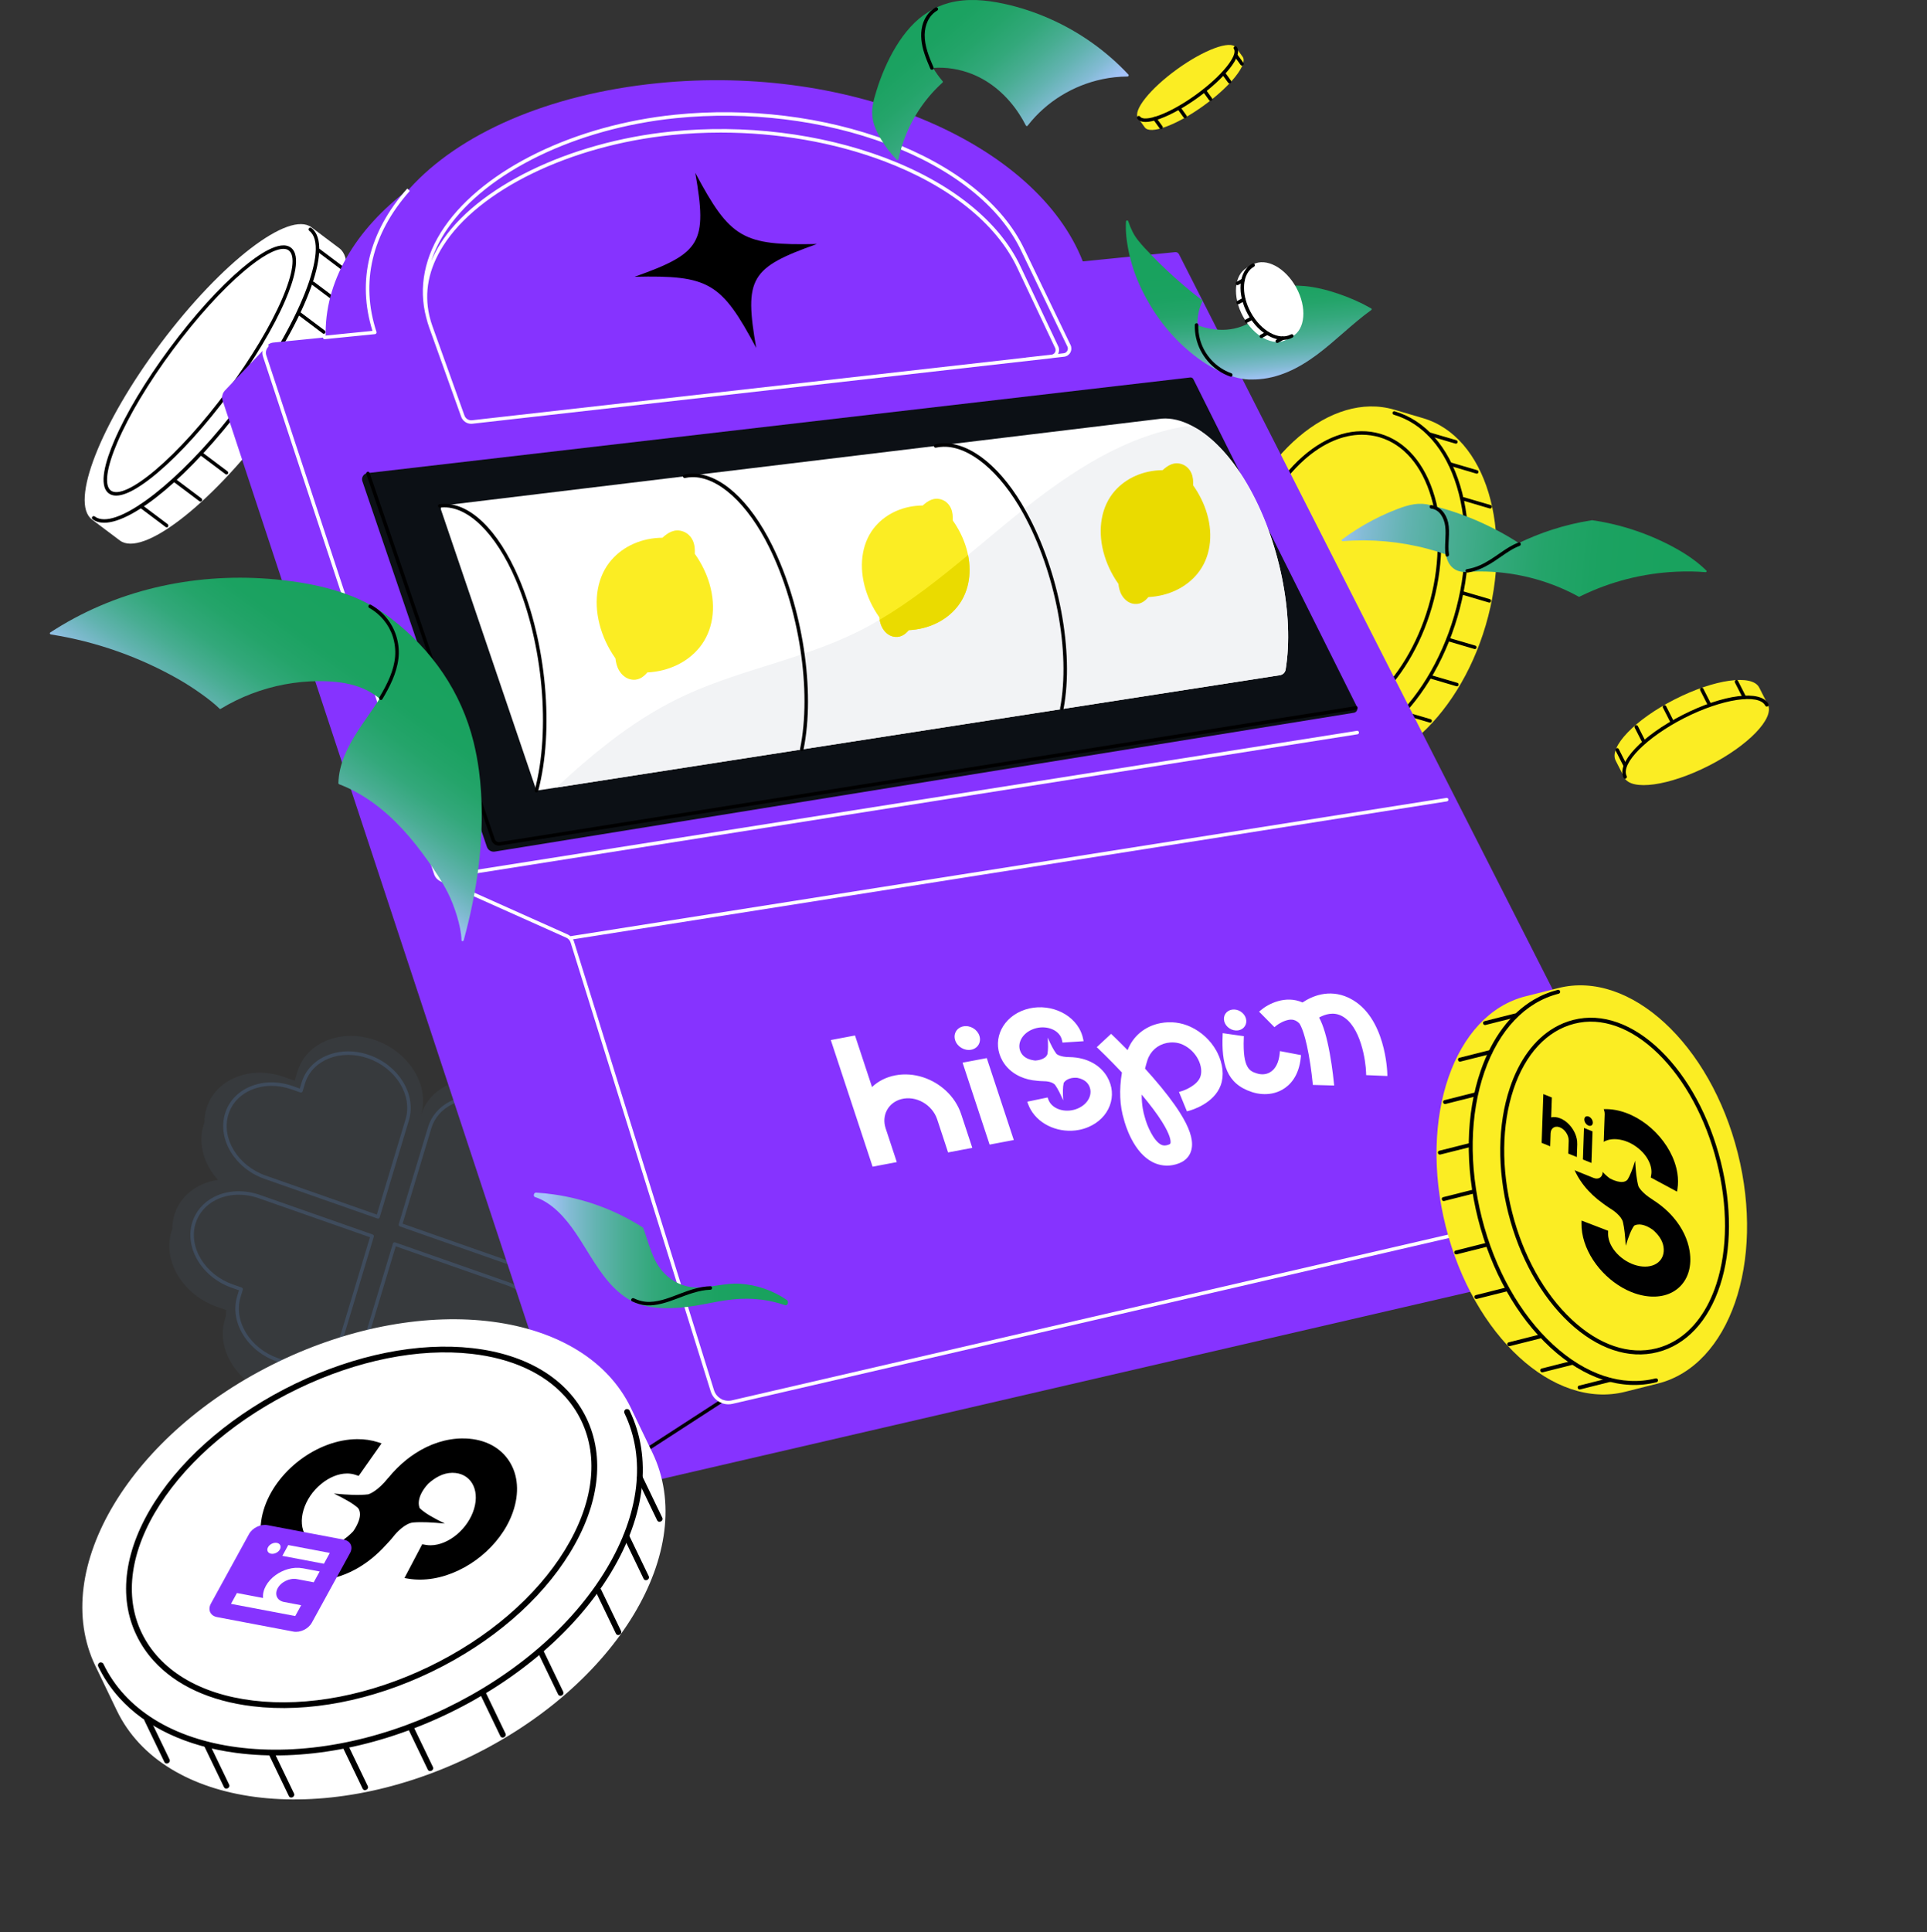<svg width="387" height="388" viewBox="0 0 387 388" fill="none" xmlns="http://www.w3.org/2000/svg">
<rect x="0" y="0" width="387" height="388" fill="#333333" stroke="none"/>
<path d="M32.345 68.846C20.173 85.05 13.963 100.933 18.473 104.32L24.069 108.524C28.578 111.912 42.102 101.522 54.274 85.318C66.446 69.114 72.656 53.232 68.147 49.845L62.55 45.641C58.041 42.252 44.517 52.642 32.345 68.846Z" fill="white"/>
<path d="M23.331 99.516C22.767 99.516 22.264 99.378 21.843 99.066C19.686 97.467 21.254 92.429 22.951 88.483C25.287 83.045 29.241 76.452 34.085 69.915C38.928 63.38 44.086 57.678 48.608 53.859C51.889 51.09 56.255 48.122 58.411 49.72C60.568 51.318 59 56.357 57.305 60.303C54.969 65.74 51.014 72.334 46.171 78.871C41.328 85.406 36.17 91.108 31.648 94.926C29.007 97.157 25.662 99.514 23.334 99.514L23.331 99.516ZM56.914 49.974C55.237 49.974 52.48 51.514 49.063 54.398C44.582 58.181 39.464 63.841 34.651 70.334C29.838 76.828 25.914 83.371 23.599 88.761C21.377 93.933 20.89 97.482 22.264 98.501C23.638 99.52 26.893 98.02 31.193 94.389C35.673 90.606 40.792 84.946 45.604 78.451C50.417 71.958 54.341 65.414 56.657 60.025C58.879 54.852 59.365 51.304 57.992 50.285C57.709 50.075 57.348 49.973 56.914 49.973V49.974Z" fill="black"/>
<path d="M20.921 104.961C20.008 104.961 19.226 104.733 18.599 104.263C18.444 104.147 18.413 103.925 18.53 103.771C18.646 103.616 18.867 103.584 19.022 103.701C19.532 104.084 20.175 104.267 20.934 104.267C26.457 104.267 38.077 94.533 48.344 80.865C60.022 65.319 66.325 49.51 62.108 46.341C61.952 46.225 61.922 46.003 62.038 45.849C62.155 45.695 62.376 45.663 62.531 45.779C67.208 49.293 61.224 64.891 48.907 81.289C38.239 95.49 26.824 104.962 20.919 104.962L20.921 104.961Z" fill="black"/>
<path d="M28.115 101.946C29.845 103.245 31.575 104.545 33.304 105.844C33.667 106.116 34.018 105.505 33.66 105.237C31.93 103.938 30.2 102.638 28.47 101.339C28.107 101.067 27.756 101.678 28.115 101.946Z" fill="black"/>
<path d="M40.265 91.438C41.946 92.701 43.626 93.963 45.307 95.224C45.459 95.339 45.698 95.248 45.789 95.098C45.896 94.918 45.813 94.729 45.662 94.616C43.981 93.353 42.301 92.091 40.621 90.828C40.468 90.713 40.229 90.805 40.139 90.955C40.031 91.134 40.114 91.323 40.265 91.437V91.438Z" fill="black"/>
<path d="M35.041 96.879C36.721 98.141 38.402 99.404 40.082 100.665C40.235 100.78 40.474 100.688 40.564 100.538C40.672 100.359 40.589 100.17 40.437 100.056C38.757 98.794 37.077 97.531 35.396 96.269C35.243 96.154 35.004 96.245 34.914 96.395C34.806 96.574 34.889 96.764 35.041 96.877V96.879Z" fill="black"/>
<path d="M46.488 84.555C48.169 85.817 49.849 87.08 51.529 88.341C51.682 88.456 51.921 88.364 52.011 88.214C52.119 88.035 52.036 87.846 51.885 87.732C50.204 86.47 48.524 85.207 46.843 83.946C46.691 83.831 46.452 83.923 46.361 84.073C46.254 84.252 46.337 84.441 46.488 84.555Z" fill="black"/>
<path d="M56.152 70.478C57.833 71.741 59.513 73.003 61.193 74.266C61.346 74.381 61.585 74.289 61.675 74.139C61.783 73.96 61.7 73.771 61.549 73.657C59.868 72.395 58.188 71.132 56.507 69.871C56.355 69.756 56.116 69.848 56.025 69.998C55.918 70.177 56.001 70.366 56.152 70.48V70.478Z" fill="black"/>
<path d="M62.707 57.205C64.387 58.468 66.068 59.73 67.748 60.993C67.901 61.108 68.14 61.016 68.23 60.866C68.338 60.687 68.255 60.498 68.103 60.384C66.423 59.122 64.743 57.859 63.062 56.597C62.909 56.482 62.67 56.573 62.58 56.723C62.472 56.903 62.555 57.092 62.707 57.205Z" fill="black"/>
<path d="M51.914 76.767C53.594 78.03 55.276 79.292 56.956 80.556C57.109 80.671 57.348 80.58 57.438 80.43C57.546 80.251 57.463 80.061 57.312 79.948C55.631 78.685 53.95 77.423 52.269 76.159C52.116 76.044 51.877 76.135 51.787 76.285C51.679 76.465 51.762 76.654 51.914 76.767Z" fill="black"/>
<path d="M59.849 63.211C61.518 64.465 63.187 65.717 64.854 66.971C65.007 67.086 65.246 66.994 65.336 66.844C65.444 66.665 65.361 66.475 65.21 66.362L60.205 62.602C60.052 62.487 59.813 62.579 59.723 62.729C59.615 62.908 59.698 63.097 59.849 63.211Z" fill="black"/>
<path d="M63.793 50.559C65.482 51.829 67.172 53.097 68.862 54.367C69.015 54.482 69.253 54.391 69.344 54.241C69.451 54.062 69.368 53.872 69.217 53.759C67.528 52.489 65.837 51.221 64.148 49.951C63.995 49.836 63.756 49.927 63.666 50.077C63.558 50.257 63.641 50.446 63.793 50.559Z" fill="black"/>
<path d="M246.886 110.4C241.223 129.655 246.857 148.271 259.473 151.982L265.283 153.692C277.898 157.402 292.716 144.802 298.379 125.547C304.042 106.292 298.408 87.677 285.792 83.965L279.982 82.255C267.367 78.545 252.549 91.145 246.886 110.4Z" fill="#FBED23"/>
<path d="M263.775 146.271C262.514 146.271 261.27 146.097 260.061 145.741C255.016 144.263 251.24 139.764 249.431 133.07C247.658 126.511 247.951 118.568 250.253 110.705C252.545 102.879 256.552 96.143 261.538 91.735C266.591 87.27 272.164 85.629 277.23 87.112C282.31 88.6 286.176 93.065 288.117 99.684C290.042 106.249 289.843 114.161 287.558 121.965C285.273 129.769 281.173 136.538 276.011 141.028C272.046 144.477 267.813 146.27 263.775 146.27V146.271ZM273.509 87.288C269.69 87.288 265.708 88.99 262.003 92.265C257.114 96.586 253.181 103.205 250.927 110.904C248.66 118.645 248.37 126.451 250.11 132.888C251.853 139.336 255.457 143.66 260.26 145.067C265.103 146.485 270.533 144.863 275.549 140.499C280.609 136.097 284.636 129.445 286.882 121.77C289.131 114.094 289.329 106.321 287.442 99.885C285.571 93.504 281.873 89.209 277.032 87.79C275.883 87.454 274.703 87.288 273.509 87.288Z" fill="black"/>
<path d="M264.333 152.422C262.778 152.422 261.246 152.205 259.755 151.767C259.568 151.712 259.462 151.517 259.516 151.33C259.571 151.144 259.768 151.039 259.953 151.091C265.83 152.82 272.396 150.94 278.445 145.797C284.534 140.619 289.36 132.764 292.032 123.679C294.704 114.596 294.901 105.378 292.584 97.728C290.285 90.129 285.781 84.992 279.905 83.263C279.719 83.208 279.612 83.013 279.666 82.826C279.722 82.64 279.918 82.534 280.103 82.588C286.215 84.386 290.886 89.689 293.258 97.524C295.613 105.304 295.418 114.664 292.708 123.877C289.998 133.092 285.095 141.066 278.902 146.333C274.188 150.34 269.151 152.422 264.334 152.422H264.333Z" fill="black"/>
<path d="M275.639 148.668C277.425 149.194 279.212 149.72 280.999 150.245C281.434 150.373 281.62 149.695 281.185 149.567C279.398 149.041 277.612 148.515 275.825 147.99C275.39 147.862 275.203 148.54 275.639 148.668Z" fill="black"/>
<path d="M281.765 143.511C283.552 144.036 285.339 144.562 287.126 145.088C287.561 145.216 287.747 144.537 287.312 144.409C285.525 143.883 283.739 143.358 281.952 142.832C281.516 142.704 281.33 143.382 281.765 143.511Z" fill="black"/>
<path d="M268.476 152.016C270.263 152.542 272.05 153.067 273.837 153.593C274.272 153.721 274.458 153.042 274.023 152.914C272.236 152.389 270.45 151.863 268.663 151.337C268.227 151.209 268.041 151.888 268.476 152.016Z" fill="black"/>
<path d="M287.139 136.214C288.925 136.739 290.712 137.265 292.499 137.791C292.934 137.919 293.12 137.24 292.685 137.112C290.898 136.586 289.112 136.061 287.325 135.535C286.89 135.407 286.703 136.085 287.139 136.214Z" fill="black"/>
<path d="M290.748 128.738C292.535 129.263 294.321 129.789 296.108 130.315C296.543 130.443 296.73 129.764 296.294 129.636C294.508 129.11 292.721 128.585 290.934 128.059C290.499 127.931 290.312 128.609 290.748 128.738Z" fill="black"/>
<path d="M293.66 119.409C295.447 119.935 297.233 120.461 299.02 120.986C299.456 121.115 299.642 120.436 299.207 120.308C297.42 119.782 295.633 119.257 293.846 118.731C293.411 118.603 293.225 119.281 293.66 119.409Z" fill="black"/>
<path d="M294.603 110.747L299.963 112.324C300.399 112.452 300.585 111.773 300.15 111.645L294.79 110.068C294.354 109.94 294.168 110.619 294.603 110.747Z" fill="black"/>
<path d="M291.127 93.517C292.913 94.043 294.7 94.569 296.487 95.094C296.922 95.222 297.109 94.544 296.673 94.416C294.887 93.89 293.1 93.365 291.313 92.839C290.878 92.711 290.691 93.389 291.127 93.517Z" fill="black"/>
<path d="M293.828 100.52C295.615 101.046 297.401 101.572 299.188 102.097C299.623 102.225 299.81 101.547 299.374 101.419C297.588 100.893 295.801 100.367 294.014 99.842C293.579 99.714 293.393 100.392 293.828 100.52Z" fill="black"/>
<path d="M286.937 87.499C288.724 88.025 290.511 88.551 292.297 89.076C292.733 89.204 292.919 88.526 292.484 88.398C290.697 87.872 288.91 87.346 287.124 86.821C286.688 86.693 286.502 87.371 286.937 87.499Z" fill="black"/>
<path opacity="0.2" d="M118.764 241.358C117.101 238.636 114.361 236.35 110.936 235.148L109.1 234.505C109.155 234.09 109.185 233.675 109.187 233.257L109.383 232.607C110.273 229.658 109.686 226.501 108.023 223.778C106.36 221.056 103.621 218.77 100.195 217.567C93.344 215.162 86.343 217.997 84.563 223.894L84.364 224.557C84.364 224.557 84.364 224.551 84.364 224.548L84.559 223.894C86.337 217.997 82.222 211.261 75.37 208.855C71.941 207.654 68.483 207.761 65.653 208.907C62.824 210.052 60.628 212.233 59.739 215.182L59.198 216.988L57.099 216.251C53.674 215.048 50.211 215.157 47.382 216.303C44.552 217.448 42.356 219.629 41.467 222.578C41.186 223.511 41.053 224.465 41.053 225.419C40.983 225.608 40.916 225.8 40.858 225.997C39.731 229.735 40.974 233.809 43.779 236.905C39.62 237.515 36.192 240.068 35.023 243.946C34.743 244.878 34.611 245.831 34.611 246.784C34.54 246.974 34.474 247.168 34.414 247.365C33.528 250.318 34.111 253.47 35.775 256.193C37.437 258.915 40.178 261.201 43.603 262.404L45.439 263.046C45.384 263.461 45.353 263.876 45.352 264.294L45.155 264.945C44.265 267.894 44.852 271.051 46.515 273.774C48.178 276.495 50.919 278.781 54.343 279.984C61.195 282.39 68.196 279.555 69.975 273.657L70.175 272.996C70.175 272.996 70.175 273.002 70.175 273.005L69.978 273.659C68.2 279.556 72.315 286.292 79.167 288.698C82.597 289.899 86.054 289.791 88.884 288.645C91.713 287.501 93.909 285.32 94.799 282.371L95.339 280.565L97.439 281.302C100.863 282.505 104.326 282.396 107.156 281.25C109.985 280.105 112.181 277.924 113.07 274.975C113.352 274.042 113.484 273.088 113.484 272.134C113.554 271.945 113.621 271.753 113.679 271.556C114.806 267.818 113.563 263.744 110.758 260.648C114.917 260.038 118.345 257.485 119.514 253.607C119.794 252.675 119.926 251.722 119.926 250.769C119.997 250.578 120.063 250.385 120.123 250.188C121.009 247.235 120.426 244.083 118.763 241.36L118.764 241.358Z" fill="#4A5767"/>
<path d="M75.909 244.687C75.87 244.687 75.831 244.68 75.793 244.666L53.139 236.714C47.205 234.632 43.638 228.759 45.186 223.625C45.94 221.122 47.781 219.168 50.368 218.121C52.934 217.082 55.926 217.065 58.794 218.071L60.212 218.569L60.561 217.403C61.316 214.9 63.156 212.944 65.744 211.897C68.307 210.86 71.299 210.843 74.169 211.847C80.103 213.93 83.671 219.802 82.123 224.937L81.668 226.456L76.247 244.436C76.219 244.528 76.155 244.605 76.069 244.649C76.02 244.674 75.965 244.687 75.911 244.687H75.909ZM54.537 218.032C53.176 218.032 51.85 218.279 50.63 218.773C48.245 219.738 46.55 221.534 45.858 223.829C44.417 228.608 47.786 234.09 53.371 236.05L75.678 243.88L81.448 224.735C82.89 219.955 79.52 214.471 73.936 212.511C71.228 211.564 68.411 211.577 66.007 212.549C63.622 213.515 61.927 215.31 61.236 217.605L60.781 219.124C60.754 219.216 60.689 219.293 60.603 219.337C60.518 219.38 60.419 219.387 60.327 219.355L58.56 218.735C57.227 218.266 55.864 218.032 54.539 218.032H54.537Z" fill="#3F4C5D"/>
<path d="M107.207 254.938C105.801 254.938 104.356 254.694 102.948 254.199L101.185 253.583L80.296 246.251C80.118 246.188 80.021 245.998 80.076 245.817L85.957 226.316C86.627 224.097 88.191 222.266 90.364 221.163C93.049 219.798 96.404 219.653 99.565 220.762C102.428 221.767 104.834 223.676 106.336 226.137C107.851 228.615 108.27 231.356 107.517 233.852L107.156 235.05L108.602 235.555C111.465 236.56 113.871 238.469 115.375 240.93C116.888 243.406 117.307 246.145 116.556 248.645C115.886 250.866 114.321 252.696 112.149 253.8C110.658 254.557 108.962 254.938 107.207 254.938ZM80.848 245.699L103.182 253.536C106.165 254.583 109.317 254.451 111.832 253.172C113.831 252.156 115.27 250.477 115.885 248.442C116.576 246.137 116.183 243.601 114.776 241.299C113.357 238.976 111.082 237.172 108.372 236.221L106.609 235.605C106.431 235.542 106.334 235.352 106.387 235.171L106.846 233.651C107.541 231.349 107.146 228.812 105.738 226.507C104.318 224.184 102.044 222.38 99.334 221.429C96.352 220.382 93.199 220.515 90.684 221.793C88.685 222.81 87.246 224.489 86.633 226.523L80.849 245.701L80.848 245.699Z" fill="#3F4C5D"/>
<path d="M85.239 283.025C83.834 283.025 82.392 282.779 80.981 282.284C75.047 280.202 71.48 274.329 73.028 269.194L73.482 267.676L78.903 249.695C78.931 249.603 78.995 249.526 79.081 249.482C79.167 249.439 79.267 249.433 79.357 249.463L102.012 257.416C107.946 259.498 111.514 265.371 109.966 270.505C109.21 273.008 107.371 274.964 104.783 276.011C102.218 277.049 99.227 277.067 96.358 276.06L94.94 275.562L94.59 276.729C93.836 279.232 91.995 281.187 89.408 282.234C88.106 282.762 86.692 283.025 85.24 283.025H85.239ZM81.214 281.62C83.922 282.568 86.739 282.555 89.143 281.582C91.528 280.617 93.223 278.821 93.916 276.526L94.37 275.007C94.398 274.916 94.462 274.839 94.548 274.795C94.634 274.751 94.734 274.745 94.825 274.776L96.591 275.396C99.297 276.346 102.113 276.333 104.52 275.358C106.905 274.393 108.6 272.598 109.293 270.303C110.735 265.524 107.364 260.04 101.781 258.08L79.474 250.25L73.703 269.395C72.261 274.176 75.632 279.658 81.216 281.618L81.214 281.62Z" fill="#3F4C5D"/>
<path d="M59.843 274.109C58.436 274.109 56.992 273.864 55.585 273.369C52.722 272.364 50.317 270.455 48.814 267.994C47.3 265.516 46.88 262.775 47.633 260.28L47.994 259.081L46.548 258.576C43.685 257.571 41.28 255.662 39.776 253.201C38.263 250.726 37.843 247.987 38.595 245.488C39.265 243.267 40.828 241.437 43.001 240.333C45.686 238.969 49.04 238.823 52.203 239.933L53.966 240.549L74.853 247.88C75.031 247.943 75.128 248.134 75.073 248.314L69.193 267.815C68.523 270.036 66.959 271.865 64.787 272.97C63.296 273.727 61.599 274.11 59.843 274.11V274.109ZM39.266 245.689C38.574 247.994 38.968 250.532 40.374 252.833C41.794 255.157 44.068 256.96 46.778 257.91L48.542 258.526C48.719 258.589 48.817 258.78 48.763 258.96L48.304 260.481C47.61 262.783 48.005 265.319 49.413 267.625C50.832 269.947 53.107 271.751 55.817 272.702C58.799 273.749 61.952 273.617 64.466 272.338C66.466 271.322 67.904 269.643 68.517 267.608L74.301 248.431L51.968 240.594C48.984 239.547 45.832 239.679 43.319 240.958C41.319 241.974 39.88 243.653 39.267 245.687L39.266 245.689Z" fill="#3F4C5D"/>
<path d="M109.416 257.719C107.752 257.719 106.042 257.43 104.378 256.844C104.194 256.78 104.098 256.579 104.162 256.396C104.226 256.212 104.427 256.116 104.611 256.18C108.173 257.43 111.937 257.271 114.941 255.745C117.333 254.529 119.055 252.519 119.788 250.085C119.845 249.898 120.042 249.793 120.227 249.849C120.413 249.906 120.518 250.101 120.463 250.287C119.672 252.907 117.824 255.068 115.26 256.372C113.498 257.268 111.491 257.719 109.416 257.719Z" fill="black"/>
<path d="M105.216 257.112C107.158 257.913 108.995 259.225 110.395 260.791C110.698 261.128 111.195 260.63 110.893 260.293C109.408 258.633 107.461 257.281 105.404 256.434C105.226 256.361 105.019 256.512 104.971 256.68C104.913 256.881 105.043 257.041 105.217 257.112H105.216Z" fill="black"/>
<path d="M331.504 237.384L236.77 51.041C236.628 50.761 236.326 50.596 236.012 50.627L217.459 52.486C208.187 28.854 171.399 12.755 132.109 16.697C109.889 18.926 92.087 26.954 82.25 37.869C71.302 46.056 65.061 56.7 65.415 67.728L54.901 68.782C54.588 68.814 54.303 68.913 54.054 69.062C53.728 69.257 53.466 69.536 53.291 69.865L45.241 78.339C45.225 78.355 45.211 78.371 45.196 78.387L45.122 78.464H45.125C44.669 78.988 44.48 79.734 44.72 80.46L116.449 297.851C116.957 299.386 118.55 300.283 120.126 299.917L323.763 252.794C324.488 252.627 324.864 251.822 324.526 251.158L319.702 241.572L330.739 239.018C331.464 238.85 331.84 238.045 331.502 237.381L331.504 237.384Z" fill="#8633FF"/>
<g clip-path="url(#clip0_15859_75311)">
<rect width="37.214" height="37.214" transform="matrix(0.984 -0.177 0.329 0.944 121.322 38.004)" fill="#8633FF"/>
<path d="M127.438 55.577C140.828 50.829 142.067 48.709 139.636 34.712C146.659 47.884 149.143 49.335 164.066 48.994C150.677 53.741 149.438 55.862 151.869 69.859C144.844 56.687 142.361 55.235 127.438 55.577Z" fill="black"/>
</g>
<path d="M118.394 298.867C118.279 298.867 118.165 298.81 118.098 298.707C117.992 298.544 118.038 298.327 118.201 298.221L144.715 281.035C144.878 280.93 145.095 280.975 145.202 281.138C145.308 281.301 145.261 281.518 145.098 281.625L118.584 298.81C118.525 298.848 118.459 298.867 118.394 298.867Z" fill="black"/>
<path d="M73.814 94.993L239.044 75.793C239.299 75.764 239.545 75.896 239.66 76.126L272.507 141.9C272.763 142.414 272.449 143.028 271.882 143.12L99.363 170.993C98.676 171.103 98.011 170.703 97.786 170.045L72.778 96.634C72.522 95.881 73.026 95.084 73.815 94.993H73.814Z" fill="#0C1015"/>
<path d="M100.188 169.796C99.529 169.796 98.932 169.379 98.712 168.738L73.564 95.183C73.501 95 73.599 94.799 73.782 94.736C73.966 94.672 74.165 94.771 74.229 94.955L99.377 168.51C99.513 168.906 99.91 169.146 100.325 169.081L272.243 141.786C272.436 141.757 272.615 141.887 272.646 142.079C272.677 142.271 272.546 142.452 272.353 142.482L100.436 169.777C100.353 169.79 100.27 169.797 100.188 169.797V169.796Z" fill="black"/>
<path d="M258.195 134.433C258.102 135.014 257.651 135.474 257.065 135.569L111.707 158.139L108.141 158.692C107.906 158.73 107.676 158.589 107.602 158.365L88.564 102.336C88.437 101.952 88.691 101.544 89.094 101.491L233.251 84.063C233.279 84.058 233.308 84.054 233.331 84.054C233.34 84.049 233.35 84.049 233.359 84.049C235.217 83.914 237.225 84.387 239.27 85.439C243.06 87.381 246.992 91.307 250.364 97.036C257.073 108.431 259.944 123.711 258.194 134.436L258.195 134.433Z" fill="white"/>
<path d="M250.366 97.032C247.417 92.025 244.04 88.393 240.704 86.261C239.849 85.715 238.827 85.484 237.825 85.648L237.811 85.651C225.749 87.691 215.185 94.697 205.75 102.132C195.655 110.099 186.258 119.12 174.966 125.433C163.331 131.941 149.998 133.972 137.937 139.437C128.057 143.908 119.621 150.81 111.707 158.137L257.065 135.567C257.652 135.474 258.102 135.014 258.195 134.431C259.946 123.706 257.074 108.427 250.366 97.031V97.032Z" fill="#F2F3F5"/>
<path d="M107.734 159.107C107.704 159.107 107.674 159.103 107.644 159.095C107.456 159.046 107.344 158.852 107.395 158.664C110.609 146.572 109.037 129.193 103.571 116.398C99.564 107.024 93.857 101.465 88.689 101.894C88.583 101.903 88.482 101.91 88.383 101.931C88.195 101.971 88.008 101.845 87.97 101.654C87.932 101.463 88.056 101.278 88.246 101.24C88.373 101.216 88.501 101.204 88.628 101.194C94.199 100.734 100.027 106.315 104.219 116.122C109.741 129.049 111.327 146.617 108.075 158.846C108.033 159.004 107.891 159.107 107.736 159.107H107.734Z" fill="black"/>
<path d="M161.018 150.816C160.995 150.816 160.97 150.813 160.947 150.808C160.756 150.769 160.634 150.583 160.673 150.392C163.073 138.772 160.52 122.106 154.463 109.862C150.122 101.086 144.203 95.695 138.998 95.808C138.515 95.816 138.055 95.872 137.602 95.971C137.372 96.042 137.145 95.864 137.145 95.636C137.145 95.477 137.249 95.345 137.392 95.299C137.405 95.295 137.42 95.291 137.433 95.288C137.937 95.176 138.449 95.115 138.956 95.104C144.549 94.991 150.562 100.39 155.093 109.551C161.213 121.921 163.791 138.775 161.362 150.535C161.327 150.701 161.181 150.816 161.018 150.816Z" fill="black"/>
<path d="M213.248 142.604C213.226 142.604 213.204 142.603 213.182 142.599C212.992 142.562 212.866 142.379 212.903 142.186C215.04 130.938 211.991 114.859 205.487 103.086C200.862 94.716 194.724 89.587 189.476 89.706C188.971 89.715 188.505 89.77 188.021 89.875C187.902 89.918 187.764 89.891 187.665 89.798C187.523 89.664 187.517 89.441 187.651 89.302C187.701 89.251 187.768 89.213 187.839 89.197C188.372 89.079 188.908 89.013 189.435 89.004C195.081 88.885 201.28 94.018 206.103 102.746C212.68 114.65 215.76 130.923 213.594 142.319C213.562 142.488 213.415 142.604 213.249 142.604H213.248Z" fill="black"/>
<path d="M142.499 117.261C141.889 115.165 140.887 113.102 139.539 111.204C139.566 110.344 139.543 109.454 139.15 108.573C138.774 107.731 138.084 107.038 137.206 106.719C135.437 106.077 134.097 107.005 133.03 107.973C128.947 108.002 125.267 109.627 122.838 112.394C119.975 115.653 119.157 120.439 120.39 125.296C120.997 127.688 122.087 130.059 123.605 132.205C123.704 133.026 123.879 133.861 124.347 134.641C124.833 135.454 125.577 136.13 126.484 136.373C128.067 136.796 129.172 136.006 130.005 135.017C134.273 134.804 138.048 132.977 140.452 130.041C143.195 126.692 143.872 121.979 142.499 117.262V117.261Z" fill="#FBED23"/>
<path d="M194.411 111.455C194.322 111.005 194.209 110.553 194.078 110.099C193.514 108.157 192.585 106.248 191.339 104.489C191.366 103.696 191.343 102.871 190.978 102.054C190.631 101.275 189.992 100.633 189.181 100.337C187.544 99.746 186.3 100.605 185.315 101.501C181.533 101.524 178.127 103.03 175.876 105.591C173.226 108.608 172.47 113.041 173.61 117.536C174.174 119.751 175.181 121.945 176.589 123.93C176.608 124.103 176.636 124.282 176.665 124.455C176.768 125.042 176.942 125.628 177.275 126.187C177.725 126.938 178.415 127.566 179.256 127.792C180.719 128.18 181.743 127.449 182.516 126.535C186.466 126.338 189.961 124.645 192.185 121.928C194.461 119.151 195.202 115.354 194.413 111.456L194.411 111.455Z" fill="#FBED23"/>
<path d="M194.412 111.455C188.749 116.146 182.993 120.71 176.664 124.454C176.767 125.041 176.941 125.626 177.274 126.185C177.724 126.937 178.414 127.564 179.255 127.79C180.718 128.179 181.742 127.448 182.515 126.533C186.465 126.337 189.96 124.643 192.184 121.926C194.46 119.149 195.201 115.353 194.412 111.455Z" fill="#EADB00"/>
<path d="M242.41 103.159C241.835 101.184 240.892 99.24 239.622 97.452C239.648 96.641 239.626 95.804 239.255 94.972C238.901 94.18 238.25 93.526 237.423 93.226C235.756 92.621 234.493 93.496 233.489 94.407C229.641 94.435 226.174 95.967 223.885 98.572C221.188 101.643 220.417 106.153 221.579 110.728C222.151 112.982 223.177 115.216 224.609 117.239C224.702 118.012 224.867 118.8 225.306 119.535C225.765 120.301 226.467 120.937 227.32 121.166C228.813 121.565 229.853 120.821 230.637 119.887C234.658 119.686 238.217 117.965 240.481 115.198C243.066 112.043 243.704 107.6 242.41 103.157V103.159Z" fill="#EADB00"/>
<path d="M85.623 63.841C85.777 64.473 85.962 65.103 86.186 65.73L92.615 83.667C92.925 84.533 93.731 85.094 94.625 85.094C94.705 85.094 94.785 85.089 94.866 85.081L211.246 71.918C211.287 71.914 211.323 71.898 211.362 71.891L213.707 71.626C214.235 71.566 214.688 71.263 214.949 70.796C215.21 70.328 215.228 69.76 214.998 69.272L205.742 50.089C201.456 41.019 191.775 33.272 178.482 28.279C165.503 23.403 150.275 21.537 135.605 23.029C115.493 25.074 97.31 33.907 89.284 45.534C85.249 51.379 83.979 57.702 85.612 63.816C85.615 63.825 85.621 63.832 85.624 63.841H85.623ZM94.786 84.382C94.119 84.454 93.504 84.064 93.276 83.431L86.847 65.494C86.619 64.857 86.431 64.221 86.278 63.585C86.259 63.515 86.246 63.445 86.228 63.375C85.155 58.693 86.073 54.003 88.976 49.4C96.079 38.137 114.523 29.181 134.87 27.114C138.145 26.78 141.446 26.617 144.746 26.617C156.118 26.617 167.446 28.571 177.428 32.322C190.548 37.251 200.09 44.87 204.298 53.776L211.903 69.871C212.037 70.155 212.026 70.474 211.873 70.748C211.744 70.979 211.531 71.133 211.282 71.195L206.069 71.784C206.044 71.787 206.024 71.799 206.002 71.806L94.788 84.385L94.786 84.382ZM89.86 45.934C97.774 34.47 115.758 25.754 135.675 23.73C150.24 22.249 165.353 24.099 178.233 28.938C191.353 33.867 200.895 41.486 205.105 50.393L214.362 69.577C214.496 69.861 214.486 70.18 214.333 70.453C214.184 70.72 213.927 70.893 213.627 70.927L212.501 71.053C212.744 70.592 212.762 70.04 212.537 69.568L204.933 53.473C200.648 44.401 190.967 36.656 177.674 31.661C164.695 26.785 149.468 24.919 134.797 26.412C114.247 28.5 95.593 37.586 88.379 49.023C87.67 50.147 87.083 51.287 86.604 52.438C87.312 50.23 88.398 48.05 89.86 45.933V45.934Z" fill="white"/>
<path d="M65.201 68.102C65.212 68.102 65.224 68.102 65.236 68.1L75.303 67.092C75.41 67.082 75.504 67.024 75.563 66.934C75.621 66.845 75.635 66.734 75.602 66.632C72.353 56.717 74.67 46.93 82.29 38.348L82.299 38.339L82.05 38.09L81.778 37.866C74.074 46.541 71.667 56.411 74.8 66.436L65.164 67.401C64.971 67.42 64.829 67.593 64.85 67.785C64.867 67.968 65.021 68.103 65.199 68.103L65.201 68.102Z" fill="white"/>
<path d="M329.692 239.263C329.648 239.074 329.459 238.956 329.27 239L146.949 281.189C145.425 281.542 143.864 280.648 143.398 279.154L115.275 189.051C115.227 188.896 115.163 188.749 115.084 188.611L290.591 160.91C290.783 160.88 290.914 160.699 290.884 160.508C290.853 160.316 290.672 160.187 290.482 160.216L114.625 187.972C114.604 187.974 114.585 187.988 114.564 187.995C114.4 187.854 114.222 187.728 114.02 187.638L88.959 176.424L272.626 147.436C272.818 147.406 272.95 147.225 272.919 147.034C272.888 146.842 272.708 146.711 272.517 146.742L88.141 175.842C88.018 175.687 87.916 175.516 87.852 175.325L53.49 71.364C53.298 70.785 53.423 70.167 53.836 69.693L53.603 69.428L53.852 69.677C53.989 69.54 53.989 69.318 53.852 69.179C53.716 69.042 53.493 69.042 53.354 69.179C53.322 69.211 53.299 69.236 53.292 69.248C52.725 69.894 52.549 70.768 52.82 71.586L87.183 175.548C87.295 175.887 87.485 176.19 87.729 176.445C87.75 176.471 87.775 176.493 87.803 176.512C88.001 176.702 88.224 176.868 88.478 176.982L113.731 188.282C114.149 188.468 114.467 188.826 114.602 189.263L142.725 279.366C143.216 280.939 144.688 281.973 146.278 281.973C146.552 281.973 146.83 281.942 147.107 281.878L329.427 239.689C329.616 239.645 329.734 239.456 329.69 239.266L329.692 239.263Z" fill="white"/>
<path d="M342.692 114.563C340.396 112.305 337.62 110.601 334.756 109.164C331.749 107.66 328.586 106.461 325.335 105.593C323.893 105.213 322.436 104.893 320.962 104.645C320.564 104.574 320.16 104.514 319.759 104.455C319.747 104.452 319.736 104.452 319.723 104.455C319.702 104.453 319.686 104.455 319.667 104.462C316.968 104.886 314.299 105.519 311.696 106.362C309.415 107.099 307.185 107.995 305.024 109.034C303.642 108.145 302.224 107.31 300.772 106.541C297.947 105.044 294.997 103.782 291.964 102.771C290.399 102.25 288.81 101.802 287.205 101.416C286.184 101.126 285.073 101.091 284.041 101.242C282.864 101.41 281.73 101.791 280.623 102.215C279.485 102.649 278.371 103.127 277.27 103.651C275.077 104.699 272.964 105.918 270.96 107.294C270.468 107.634 269.98 107.983 269.504 108.34C269.367 108.44 269.444 108.598 269.57 108.646C269.578 108.65 269.589 108.653 269.599 108.656C269.612 108.659 269.625 108.66 269.638 108.66C269.647 108.66 269.654 108.664 269.663 108.663C275.378 108.206 281.162 108.724 286.704 110.196C287.949 110.527 289.18 110.908 290.394 111.332C290.566 112.394 290.975 113.393 291.837 114.084C292.612 114.708 293.618 114.906 294.594 114.834C297.956 114.614 301.342 114.805 304.654 115.411C308.017 116.031 311.309 117.056 314.414 118.478C315.296 118.881 316.16 119.319 317.008 119.781C317.027 119.798 317.048 119.813 317.073 119.825C317.084 119.827 317.094 119.832 317.107 119.83C317.112 119.83 317.115 119.833 317.123 119.83C317.151 119.835 317.182 119.827 317.211 119.809C317.324 119.753 317.442 119.699 317.557 119.641C317.581 119.632 317.6 119.621 317.623 119.612C320.54 118.197 323.595 117.078 326.737 116.274C330 115.439 333.348 114.941 336.712 114.792C338.632 114.703 340.622 114.724 342.534 114.888C342.538 114.888 342.542 114.887 342.547 114.887C342.557 114.887 342.566 114.884 342.576 114.882C342.586 114.879 342.598 114.879 342.608 114.874C342.727 114.83 342.807 114.677 342.691 114.562L342.692 114.563Z" fill="url(#paint0_linear_15859_75311)"/>
<path d="M287.451 102.129C289.152 102.322 290.042 104.102 290.238 105.617C290.494 107.578 290.024 109.554 290.324 111.517C290.393 111.963 291.071 111.773 291.003 111.331C290.676 109.198 291.287 107.029 290.825 104.903C290.458 103.214 289.263 101.633 287.451 101.427C287.001 101.376 287.005 102.081 287.451 102.131V102.129Z" fill="black"/>
<path d="M294.763 114.967C296.39 114.708 297.903 114.04 299.305 113.192C300.608 112.406 301.814 111.474 303.104 110.667C303.764 110.255 304.449 109.875 305.183 109.611C305.606 109.458 305.424 108.778 304.997 108.933C303.646 109.419 302.453 110.229 301.279 111.038C299.991 111.928 298.7 112.831 297.269 113.479C296.411 113.866 295.506 114.14 294.577 114.289C294.131 114.36 294.32 115.038 294.763 114.967Z" fill="black"/>
<path d="M158.219 261.715C158.293 261.444 158.217 261.163 158.029 261.034C155.199 259.085 151.944 257.976 148.554 257.76C145.696 257.578 142.782 258.552 139.913 258.522C137.337 258.494 134.826 257.313 133.052 255.277C132.464 254.602 131.954 253.83 131.535 252.981C130.56 251.005 129.966 248.758 129.209 246.631L129.183 246.57C129.167 246.523 129.138 246.491 129.1 246.469C128.884 246.331 128.67 246.2 128.455 246.061C123.133 242.797 117.296 240.69 111.179 239.825C110.011 239.657 108.833 239.539 107.649 239.466C107.464 239.455 107.282 239.612 107.221 239.835C107.157 240.066 107.253 240.292 107.434 240.35C110.834 241.464 113.504 244.457 115.664 247.646C118.238 251.446 120.377 255.777 123.597 258.841C125.109 260.279 126.833 261.441 128.761 262.002C132.449 263.113 137.183 262.669 141.055 261.931C143.035 261.552 145.017 261.146 147 260.929C148.994 260.712 150.98 260.713 152.926 260.961C154.552 261.168 156.145 261.548 157.692 262.075C157.903 262.148 158.142 261.983 158.216 261.712L158.219 261.715Z" fill="url(#paint1_linear_15859_75311)"/>
<path d="M126.931 261.296C127.867 261.738 128.846 262.045 129.884 262.107C130.851 262.163 131.831 262.009 132.77 261.786C134.978 261.263 137.027 260.241 139.196 259.598C140.322 259.264 141.482 258.998 142.66 258.97C143.112 258.96 143.115 258.257 142.66 258.267C140.594 258.313 138.582 259.002 136.668 259.727C134.695 260.476 132.657 261.339 130.516 261.409C129.385 261.446 128.306 261.169 127.286 260.687C126.879 260.495 126.522 261.1 126.931 261.294V261.296Z" fill="black"/>
<path d="M96.193 154.747C95.936 152.811 95.58 150.891 95.112 148.995C92.633 138.96 86.801 130.545 78.653 124.277C76.24 122.421 73.594 120.882 70.766 119.754C66.342 117.987 61.627 117.041 56.895 116.499C41.522 114.74 25.791 117.601 12.425 125.543C12.359 125.583 12.292 125.622 12.227 125.661C11.507 126.092 10.797 126.538 10.096 126.995C9.939 127.099 9.999 127.281 10.126 127.356C10.136 127.364 10.15 127.366 10.163 127.372C10.177 127.377 10.188 127.384 10.201 127.387C10.209 127.388 10.213 127.393 10.222 127.394C14.817 128.119 19.342 129.268 23.726 130.828C28.095 132.381 32.322 134.334 36.332 136.66C38.541 137.941 42.256 140.462 44.08 142.285C44.089 142.294 44.098 142.301 44.106 142.307C44.195 142.388 44.294 142.368 44.363 142.302C48.289 139.927 52.631 138.273 57.139 137.424C59.402 136.998 61.701 136.776 64.005 136.766C66.435 136.756 68.893 136.952 71.232 137.646C73.054 138.187 74.788 139.054 76.237 140.278C75.382 141.647 74.446 142.971 73.536 144.283C71.366 147.409 69.195 150.675 68.323 154.425C68.109 155.348 67.985 156.289 67.961 157.237C67.961 157.278 67.97 157.311 67.985 157.343C68.002 157.397 68.043 157.444 68.113 157.47C73.078 159.361 77.352 162.694 80.924 166.579C82.74 168.554 84.393 170.674 85.944 172.861C87.413 174.935 88.837 177.058 89.979 179.334C91.229 181.827 92.623 185.98 92.686 188.789C92.691 189.028 92.986 189.028 93.098 188.866C93.112 188.846 93.124 188.822 93.13 188.796C95.776 179.116 97.24 169.122 96.61 159.042C96.52 157.607 96.383 156.172 96.193 154.745V154.747Z" fill="url(#paint2_linear_15859_75311)"/>
<path d="M76.787 140.389C78.284 137.879 79.652 135.207 80.01 132.267C80.352 129.466 79.554 126.573 77.836 124.338C76.93 123.16 75.794 122.174 74.5 121.444C74.105 121.222 73.75 121.829 74.145 122.052C76.358 123.299 78.076 125.345 78.868 127.766C79.299 129.082 79.464 130.474 79.349 131.854C79.234 133.231 78.844 134.582 78.331 135.86C77.749 137.315 76.981 138.69 76.18 140.034C75.947 140.424 76.556 140.778 76.787 140.389Z" fill="black"/>
<path d="M241.243 72.402C243.4 73.916 247.733 76.379 251.57 76.195C251.576 76.195 251.573 76.191 251.576 76.189C251.746 76.189 251.918 76.192 252.089 76.186C256.706 76.05 260.859 73.925 264.495 71.214C268.243 68.421 271.521 65.048 275.304 62.318H275.31C275.346 62.289 275.38 62.264 275.413 62.238C275.494 62.148 275.507 62.008 275.374 61.929C275.316 61.896 275.258 61.861 275.196 61.83C271.613 59.761 266.177 57.816 262.1 57.449C261.079 57.358 260.051 57.32 259.024 57.344C258.877 57.344 258.733 57.347 258.586 57.354C258.523 57.355 258.484 57.374 258.455 57.403L258.452 57.406C258.442 57.422 258.432 57.438 258.419 57.457L258.416 57.46C256.967 59.521 255.425 61.504 253.438 63.145C251.828 64.477 249.936 65.535 247.853 65.977C245.866 66.41 243.789 66.257 241.855 65.73C241.393 65.602 240.936 65.452 240.489 65.286C240.451 64.144 240.597 63.001 240.933 61.909C241.077 61.444 241.253 61 241.464 60.568C241.502 60.49 241.492 60.418 241.46 60.356C241.457 60.349 241.453 60.345 241.448 60.338C241.438 60.322 241.428 60.306 241.414 60.292C241.406 60.285 241.405 60.276 241.397 60.271C239.008 58.443 236.709 56.498 234.513 54.442C233.435 53.432 232.381 52.397 231.353 51.337C230.396 50.35 229.434 49.355 228.577 48.279C227.67 47.139 227.124 45.994 226.588 44.433C226.571 44.384 226.552 44.349 226.523 44.321C226.516 44.314 226.51 44.308 226.501 44.304C226.485 44.292 226.469 44.285 226.45 44.279C226.446 44.279 226.441 44.276 226.437 44.275C226.387 44.261 226.335 44.264 226.285 44.283C226.28 44.285 226.275 44.288 226.271 44.289C226.253 44.297 226.237 44.305 226.221 44.317C226.208 44.326 226.198 44.337 226.186 44.349C226.181 44.356 226.173 44.364 226.167 44.371C226.154 44.39 226.146 44.411 226.138 44.436C226.138 44.439 226.137 44.442 226.135 44.445C226.133 44.457 226.127 44.467 226.125 44.481C226.066 45.521 226.098 46.555 226.21 47.574C226.21 47.583 226.208 47.593 226.21 47.6C226.788 52.645 228.429 57.007 231.035 61.36C233.629 65.69 237.108 69.493 241.243 72.396V72.402Z" fill="url(#paint3_linear_15859_75311)"/>
<path d="M239.953 65.248C239.862 68.834 241.602 72.265 244.542 74.314C245.332 74.864 246.195 75.297 247.101 75.619C247.529 75.77 247.712 75.091 247.287 74.94C244.218 73.848 241.837 71.273 240.992 68.127C240.74 67.186 240.631 66.221 240.654 65.248C240.666 64.795 239.963 64.795 239.951 65.248H239.953Z" fill="black"/>
<path d="M226.616 14.968C224.406 12.604 221.956 10.47 219.319 8.596C216.672 6.716 213.837 5.101 210.868 3.786C207.896 2.468 204.794 1.443 201.615 0.754C198.023 -0.023 194.213 -0.382 190.618 0.575C189.142 0.968 187.658 1.61 186.327 2.474C181.255 5.603 177.82 12.411 176.039 18.167C175.681 19.325 175.42 20.176 175.272 21.183C175.199 21.612 175.151 22.046 175.148 22.482C175.148 22.49 175.148 22.498 175.146 22.505C175.146 22.508 175.149 22.514 175.149 22.518C175.149 23.377 175.28 24.236 175.551 25.05C175.885 26.058 176.381 27.003 176.917 27.919C177.807 29.439 178.833 30.777 180.054 32.041C180.144 32.134 180.262 32.127 180.348 32.072C180.355 32.069 180.362 32.063 180.37 32.059C180.378 32.053 180.386 32.046 180.393 32.04C180.408 32.027 180.419 32.014 180.429 31.996C180.441 31.977 180.448 31.958 180.454 31.938C180.454 31.933 180.459 31.931 180.459 31.926C180.459 31.923 180.459 31.92 180.46 31.918C180.46 31.913 180.463 31.909 180.463 31.904C181.436 27.323 183.54 23.007 186.553 19.418C187.333 18.484 188.184 17.598 189.085 16.77C189.149 16.706 189.214 16.645 189.283 16.585C189.394 16.484 189.366 16.35 189.283 16.271C188.582 15.456 187.952 14.572 187.394 13.635C190.039 13.436 192.734 13.882 195.211 14.861C199.134 16.414 202.372 19.352 204.664 22.854C205.154 23.598 205.598 24.37 206.004 25.159C206.008 25.174 206.017 25.187 206.027 25.202C206.102 25.321 206.259 25.378 206.365 25.244C206.402 25.193 206.444 25.142 206.486 25.095C210.196 20.388 215.505 17.148 221.364 15.905C223.027 15.555 224.736 15.374 226.433 15.365C226.437 15.365 226.44 15.364 226.444 15.362C226.465 15.362 226.483 15.357 226.502 15.351C226.513 15.348 226.523 15.346 226.532 15.343C226.66 15.282 226.74 15.103 226.613 14.966L226.616 14.968Z" fill="url(#paint4_linear_15859_75311)"/>
<path d="M187.462 13.477C186.584 11.41 185.677 9.257 185.706 6.97C185.731 5.064 186.518 3.101 188.228 2.116C188.62 1.89 188.266 1.281 187.873 1.508C186.524 2.286 185.608 3.662 185.231 5.156C184.761 7.02 185.07 8.983 185.658 10.783C185.997 11.821 186.427 12.827 186.855 13.832C186.929 14.008 187.187 14.043 187.337 13.959C187.519 13.855 187.536 13.651 187.463 13.477H187.462Z" fill="black"/>
<path d="M236.414 13.883C230.987 17.797 227.472 22.195 228.561 23.706L229.913 25.581C231.002 27.091 236.285 25.142 241.712 21.228C247.139 17.314 250.654 12.916 249.565 11.405L248.214 9.531C247.124 8.021 241.841 9.969 236.414 13.883Z" fill="#FBED23"/>
<path d="M230.051 24.489C229.281 24.489 228.727 24.272 228.414 23.838C228.301 23.68 228.336 23.46 228.494 23.347C228.652 23.233 228.871 23.268 228.985 23.427C229.391 23.992 230.817 23.893 232.796 23.162C234.967 22.361 237.575 20.901 240.141 19.05C242.706 17.199 244.915 15.185 246.36 13.378C247.678 11.731 248.221 10.41 247.813 9.845C247.7 9.688 247.735 9.468 247.893 9.355C248.051 9.241 248.27 9.276 248.384 9.435C249.015 10.309 248.505 11.824 246.91 13.819C245.427 15.674 243.17 17.736 240.553 19.622C237.936 21.509 235.268 23 233.04 23.823C231.835 24.267 230.831 24.49 230.051 24.49V24.489Z" fill="black"/>
<path d="M231.616 24.002C232.034 24.582 232.452 25.161 232.869 25.739C232.977 25.888 233.181 25.975 233.351 25.866C233.498 25.771 233.593 25.544 233.478 25.384C233.06 24.805 232.642 24.225 232.224 23.647C232.117 23.498 231.913 23.411 231.742 23.52C231.595 23.615 231.501 23.842 231.616 24.002Z" fill="black"/>
<path d="M236.477 21.882C236.883 22.444 237.29 23.008 237.694 23.57C237.802 23.718 238.006 23.806 238.176 23.696C238.323 23.602 238.418 23.375 238.303 23.214C237.897 22.652 237.49 22.089 237.086 21.527C236.978 21.378 236.774 21.291 236.604 21.4C236.457 21.495 236.362 21.722 236.477 21.882Z" fill="black"/>
<path d="M241.588 18.399C241.995 18.962 242.401 19.524 242.807 20.088C242.915 20.236 243.119 20.324 243.289 20.214C243.436 20.12 243.531 19.893 243.416 19.732C243.01 19.169 242.603 18.607 242.197 18.043C242.089 17.895 241.885 17.807 241.715 17.917C241.568 18.011 241.473 18.238 241.588 18.399Z" fill="black"/>
<path d="M245.42 14.904C245.824 15.463 246.227 16.021 246.629 16.58C246.737 16.729 246.941 16.816 247.111 16.707C247.258 16.612 247.353 16.385 247.238 16.225C246.834 15.665 246.431 15.108 246.029 14.549C245.921 14.4 245.717 14.313 245.547 14.422C245.4 14.517 245.305 14.744 245.42 14.904Z" fill="black"/>
<path d="M247.903 11.301C248.311 11.868 248.72 12.433 249.127 12.999C249.235 13.148 249.439 13.235 249.609 13.126C249.756 13.031 249.851 12.804 249.736 12.644C249.328 12.078 248.919 11.513 248.511 10.946C248.404 10.798 248.2 10.71 248.029 10.819C247.882 10.914 247.788 11.141 247.903 11.301Z" fill="black"/>
<path d="M343.146 153.761C351.108 149.714 356.43 144.208 355.035 141.462L353.304 138.056C351.909 135.311 344.324 136.367 336.362 140.414C328.399 144.46 323.077 149.966 324.472 152.712L326.203 156.118C327.598 158.863 335.184 157.808 343.146 153.761Z" fill="#FBED23"/>
<path d="M326.374 156.344C326.246 156.344 326.122 156.274 326.06 156.151C324.571 153.224 329.795 147.684 337.951 143.538C346.107 139.392 353.661 138.439 355.148 141.365C355.237 141.539 355.167 141.75 354.993 141.839C354.82 141.928 354.609 141.858 354.52 141.684C353.255 139.194 345.812 140.332 338.269 144.166C330.727 148 325.422 153.342 326.687 155.832C326.776 156.006 326.706 156.217 326.533 156.306C326.482 156.332 326.427 156.344 326.374 156.344Z" fill="black"/>
<path d="M350.638 139.853C350.104 138.8 349.568 137.747 349.034 136.694C348.828 136.291 348.221 136.646 348.427 137.049C348.961 138.102 349.497 139.155 350.031 140.208C350.237 140.611 350.844 140.256 350.638 139.853Z" fill="black"/>
<path d="M343.628 141.331C343.108 140.308 342.588 139.285 342.068 138.262C341.982 138.094 341.744 138.044 341.586 138.136C341.414 138.236 341.374 138.447 341.46 138.618C341.979 139.64 342.499 140.664 343.019 141.686C343.105 141.855 343.344 141.904 343.501 141.813C343.673 141.712 343.714 141.501 343.628 141.331Z" fill="black"/>
<path d="M336.145 144.827C335.625 143.804 335.106 142.781 334.586 141.758C334.5 141.589 334.261 141.539 334.104 141.631C333.932 141.731 333.891 141.943 333.977 142.113C334.497 143.137 335.017 144.159 335.538 145.182C335.624 145.351 335.863 145.401 336.02 145.309C336.192 145.209 336.233 144.998 336.147 144.827H336.145Z" fill="black"/>
<path d="M330.462 148.817C329.946 147.802 329.429 146.786 328.914 145.771C328.828 145.602 328.589 145.552 328.432 145.644C328.26 145.745 328.219 145.956 328.305 146.126C328.821 147.141 329.338 148.157 329.853 149.172C329.939 149.341 330.178 149.391 330.335 149.299C330.507 149.199 330.548 148.987 330.462 148.817Z" fill="black"/>
<path d="M326.656 153.474C326.133 152.446 325.611 151.417 325.088 150.388C325.002 150.219 324.763 150.17 324.606 150.261C324.434 150.362 324.393 150.573 324.479 150.743C325.002 151.771 325.525 152.799 326.047 153.829C326.133 153.998 326.372 154.047 326.529 153.956C326.701 153.855 326.742 153.644 326.656 153.474Z" fill="black"/>
<path d="M260.325 57.741C258.143 53.75 254.255 51.672 251.639 53.102L250.435 53.76C247.82 55.19 247.469 59.585 249.65 63.576C251.833 67.568 255.721 69.646 258.336 68.216L259.54 67.557C262.156 66.127 262.507 61.733 260.325 57.741Z" fill="white"/>
<path d="M257.654 68.244C255.186 68.244 252.335 66.26 250.587 63.065C249.518 61.109 249.012 58.99 249.163 57.102C249.319 55.158 250.147 53.681 251.497 52.943C251.668 52.85 251.882 52.913 251.975 53.083C252.068 53.253 252.005 53.467 251.835 53.56C250.699 54.181 250 55.458 249.863 57.159C249.724 58.913 250.2 60.891 251.203 62.728C253.25 66.474 256.865 68.457 259.26 67.147C259.43 67.053 259.644 67.116 259.738 67.286C259.831 67.457 259.768 67.671 259.598 67.764C259.001 68.09 258.341 68.244 257.652 68.244H257.654Z" fill="black"/>
<path d="M249.444 55.993C249.074 56.195 248.703 56.397 248.333 56.6C248.171 56.689 248.105 56.925 248.206 57.082C248.312 57.246 248.515 57.303 248.688 57.209C249.058 57.006 249.429 56.804 249.799 56.601C249.961 56.512 250.026 56.276 249.926 56.119C249.819 55.955 249.617 55.898 249.444 55.993Z" fill="black"/>
<path d="M249.6 59.831C249.23 60.033 248.859 60.236 248.489 60.438C248.327 60.527 248.262 60.763 248.362 60.92C248.469 61.085 248.671 61.142 248.844 61.047C249.214 60.844 249.585 60.642 249.955 60.44C250.117 60.351 250.182 60.115 250.082 59.958C249.976 59.793 249.773 59.736 249.6 59.831Z" fill="black"/>
<path d="M251.252 63.569C250.882 63.771 250.511 63.974 250.141 64.176C249.98 64.265 249.914 64.501 250.015 64.658C250.121 64.823 250.323 64.879 250.497 64.785C250.866 64.582 251.238 64.38 251.608 64.177C251.769 64.089 251.835 63.853 251.734 63.695C251.628 63.531 251.426 63.474 251.252 63.569Z" fill="black"/>
<path d="M254.254 66.621C253.884 66.823 253.513 67.026 253.143 67.228C252.982 67.317 252.916 67.553 253.017 67.71C253.123 67.875 253.325 67.931 253.498 67.837C253.868 67.635 254.24 67.432 254.61 67.23C254.771 67.141 254.837 66.905 254.736 66.748C254.63 66.583 254.428 66.526 254.254 66.621Z" fill="black"/>
<path d="M257.448 67.6C257.078 67.802 256.706 68.004 256.337 68.207C256.175 68.296 256.109 68.531 256.21 68.689C256.316 68.853 256.519 68.91 256.692 68.815C257.062 68.613 257.433 68.411 257.803 68.208C257.965 68.119 258.03 67.883 257.93 67.726C257.823 67.562 257.621 67.505 257.448 67.6Z" fill="black"/>
<path d="M233.082 205.434C235.151 205.043 237.241 205.306 239.133 206.191C241.304 207.208 243.114 208.894 244.276 210.971L244.5 211.398C245.615 213.608 245.856 215.978 245.162 217.899C243.825 221.591 239.298 222.899 238.785 223.035L238.37 223.146L236.77 219.248L237.179 219.135C237.991 218.914 240.45 217.905 241.061 216.215C241.764 214.273 240.424 211.107 237.58 209.776C236.349 209.197 235.129 209.262 234.342 209.414C232.474 209.782 231.013 211.081 230.435 212.89C230.256 213.454 230.095 214.016 229.958 214.567C230.536 215.204 231.043 215.776 231.508 216.309C233.847 218.992 235.689 221.394 236.982 223.446C238.816 226.35 239.594 228.624 239.361 230.399C239.165 231.897 238.278 232.997 236.797 233.575C236.383 233.736 235.959 233.859 235.542 233.938C233.761 234.274 232.307 233.778 231.398 233.302C229.75 232.435 228.327 230.848 227.17 228.585C226.285 226.856 225.847 225.282 225.733 224.841C224.873 222.045 224.734 218.848 225.318 215.35C222.726 212.595 220.615 210.595 220.596 210.577L220.262 210.262L223.139 207.587L223.471 207.9C223.496 207.925 224.705 209.065 226.459 210.857C227.534 208.051 229.948 206.045 233.008 205.448L233.082 205.434ZM229.285 219.784C229.282 221.923 229.639 223.434 229.877 224.198L229.904 224.295C230.374 226.133 231.691 229.057 233.158 229.825C233.47 229.991 233.936 230.137 234.759 229.813C235.036 229.704 235.061 229.608 235.083 229.449C235.129 229.076 235.056 227.912 233.342 225.195C232.354 223.63 230.993 221.814 229.285 219.784ZM253.175 202.867C254.711 201.548 258.173 199.776 261.586 201.283C263.422 200.06 266.85 198.507 270.761 200.301L271.14 200.492C278.287 204.143 278.605 215.185 278.616 215.657L278.624 216.053L274.366 215.873L274.355 215.435C274.299 213.087 273.279 205.945 269.435 203.98C267.787 203.136 266.116 203.649 264.914 204.312C265.757 205.86 266.462 208.232 267.064 211.544C267.625 214.632 267.887 217.426 267.898 217.543L267.937 217.961L263.655 217.843L263.617 217.423C263.615 217.397 263.364 214.694 262.826 211.746C261.862 206.454 260.921 205.461 260.88 205.42C259.956 204.535 259.056 204.661 258.221 204.925C257.121 205.274 256.27 205.978 256.26 205.987L255.948 206.247L255.63 205.927L252.865 203.132L253.175 202.867ZM205.125 203.004C209.363 201.195 214.562 202.749 216.716 206.472C217.113 207.162 217.389 207.893 217.536 208.646L217.618 209.062L213.376 209.34L213.294 208.921C213.236 208.624 213.128 208.337 212.974 208.07C212.516 207.278 211.682 206.698 210.628 206.435C209.534 206.162 208.344 206.264 207.277 206.721C206.207 207.178 205.395 207.93 204.986 208.845C204.593 209.725 204.629 210.648 205.087 211.44C205.688 212.48 206.892 212.841 207.918 212.951C208.171 212.938 209.959 212.803 210.355 211.658C210.511 210.818 210.498 209.749 210.415 208.341C211.05 209.78 211.577 210.837 212.172 211.614C212.259 211.692 212.957 212.252 214.768 212.255L214.754 212.257C215.699 212.271 216.605 212.392 217.451 212.618C217.786 212.71 218.116 212.818 218.427 212.94C220.035 213.565 221.337 214.613 222.209 215.979L222.371 216.256C223.417 218.066 223.595 220.112 222.871 222.017C222.153 223.903 220.636 225.422 218.597 226.293C217.969 226.562 217.316 226.757 216.657 226.881C212.884 227.593 208.84 225.996 207.007 222.827C206.783 222.442 206.595 222.035 206.449 221.622L206.304 221.211L210.39 220.361L210.535 220.768C210.589 220.917 210.661 221.074 210.751 221.229C211.718 222.899 214.275 223.505 216.451 222.575C218.624 221.646 219.606 219.527 218.636 217.854C218.136 216.989 217.237 216.588 216.32 216.416C214.274 216.27 213.65 217.39 213.619 217.45C213.424 218.317 213.435 219.436 213.524 220.943C212.95 219.643 212.462 218.651 211.934 217.899C211.437 217.192 210.049 217.084 209.616 217.096C209.19 217.107 208.303 217.013 208.278 217.01L208.28 217.01C207.041 216.915 205.879 216.627 204.845 216.153C204.74 216.108 204.634 216.053 204.525 215.998C203.173 215.318 202.072 214.294 201.348 213.042C199.192 209.32 200.886 204.816 205.125 203.004ZM249.806 208.058L249.79 208.471C249.543 214.605 251.06 215.095 252.4 215.526C253.337 215.829 254.27 215.757 255.03 215.324C256.15 214.685 256.835 213.35 257.014 211.461L257.012 211.459L257.05 211.051L261.282 211.855L261.244 212.265C260.879 216.121 259.022 217.945 257.528 218.796C256.888 219.161 256.179 219.419 255.421 219.563C254.142 219.804 252.767 219.706 251.449 219.281C246.233 217.599 245.315 213.499 245.543 207.862L245.56 207.449L249.806 208.058ZM171.69 207.919C171.703 207.917 171.714 207.923 171.718 207.935L175.118 218.234C175.123 218.251 175.143 218.256 175.155 218.245C176.367 217.098 177.953 216.271 179.824 215.918C181.695 215.564 183.639 215.734 185.431 216.324C187.105 216.876 188.664 217.795 189.957 218.992C191.345 220.276 192.428 221.881 193.029 223.701L195.26 230.459C195.263 230.47 195.258 230.481 195.246 230.484L190.428 231.393C190.416 231.395 190.404 231.389 190.4 231.377L188.216 224.76C187.245 221.817 183.965 219.911 180.998 220.697C178.393 221.39 177 223.938 177.868 226.565L180.098 233.321C180.101 233.331 180.096 233.343 180.084 233.346L175.266 234.255C175.256 234.257 175.243 234.251 175.238 234.238L166.858 208.852C166.855 208.842 166.86 208.83 166.873 208.828L171.69 207.919ZM203.602 228.907L198.743 229.824L193.313 213.374L198.172 212.457L203.602 228.907ZM246.35 203.253C246.741 202.872 247.287 202.675 247.886 202.699C248.485 202.723 249.064 202.965 249.519 203.381C249.974 203.794 250.249 204.333 250.293 204.896C250.336 205.459 250.144 205.978 249.751 206.359C249.476 206.625 249.127 206.801 248.737 206.875C248.569 206.906 248.396 206.919 248.215 206.912C247.616 206.888 247.038 206.647 246.582 206.231C246.128 205.818 245.853 205.278 245.809 204.715C245.765 204.152 245.958 203.634 246.35 203.253ZM193.485 206.08C194.828 205.826 196.262 206.672 196.69 207.969C197.118 209.266 196.378 210.522 195.036 210.776C193.693 211.029 192.259 210.183 191.831 208.886C191.403 207.589 192.143 206.333 193.485 206.08Z" fill="white"/>
<path d="M349 231.541C343.477 209.613 327.357 194.77 312.989 198.387L306.372 200.053C292.006 203.671 284.835 224.379 290.357 246.306C295.88 268.234 312 283.077 326.368 279.46L332.985 277.794C347.351 274.176 354.522 253.468 349 231.541Z" fill="#FBED23"/>
<path d="M312.083 206.392C313.307 205.67 314.614 205.128 315.99 204.782C321.733 203.329 327.972 205.535 333.558 210.997C339.032 216.347 343.294 224.223 345.559 233.172C347.813 242.078 347.778 250.909 345.461 258.04C343.112 265.265 338.643 270.046 332.878 271.506C327.096 272.969 320.789 270.849 315.117 265.535C309.492 260.266 305.158 252.472 302.91 243.591C300.662 234.71 300.768 225.794 303.209 218.483C305.083 212.866 308.165 208.704 312.084 206.393L312.083 206.392ZM336.388 269.206C340.095 267.021 342.985 263.091 344.707 257.792C346.979 250.801 347.008 242.126 344.791 233.364C342.561 224.554 338.375 216.812 333.004 211.562C327.622 206.301 321.65 204.166 316.184 205.549C310.672 206.944 306.33 211.626 303.959 218.732C301.567 225.9 301.466 234.659 303.677 243.394C305.887 252.13 310.143 259.787 315.658 264.953C321.125 270.075 327.171 272.129 332.682 270.735C333.99 270.404 335.229 269.89 336.388 269.206Z" fill="black"/>
<path d="M308.021 200.741C309.531 199.851 311.142 199.185 312.839 198.757C313.052 198.704 313.267 198.833 313.321 199.044C313.374 199.257 313.243 199.471 313.034 199.526C306.341 201.212 301.045 206.793 298.117 215.246C295.17 223.757 294.981 234.141 297.587 244.487C300.191 254.832 305.275 263.89 311.902 269.989C318.481 276.048 325.792 278.456 332.483 276.772C332.696 276.719 332.911 276.847 332.965 277.059C333.018 277.272 332.888 277.487 332.678 277.541C325.717 279.293 318.149 276.819 311.364 270.573C304.627 264.37 299.46 255.174 296.818 244.681C294.175 234.188 294.37 223.643 297.367 214.988C299.648 208.401 303.345 203.498 308.02 200.742L308.021 200.741Z" fill="black"/>
<path d="M299.2 210.854C297.165 211.367 295.13 211.879 293.095 212.391C292.599 212.516 292.807 213.281 293.303 213.156C295.338 212.644 297.372 212.132 299.407 211.62C299.903 211.495 299.696 210.73 299.2 210.854Z" fill="black"/>
<path d="M296.204 219.366C294.169 219.878 292.134 220.391 290.099 220.903C289.603 221.028 289.811 221.793 290.307 221.668C292.341 221.156 294.376 220.644 296.411 220.131C296.907 220.007 296.7 219.241 296.204 219.366Z" fill="black"/>
<path d="M304.233 203.507C302.198 204.019 300.163 204.531 298.129 205.044C297.633 205.168 297.84 205.934 298.336 205.809C300.371 205.297 302.406 204.784 304.44 204.272C304.936 204.147 304.729 203.382 304.233 203.507Z" fill="black"/>
<path d="M295.163 229.522C293.128 230.035 291.093 230.547 289.058 231.059C288.562 231.184 288.77 231.949 289.266 231.824C291.3 231.312 293.335 230.8 295.37 230.288C295.866 230.163 295.659 229.398 295.163 229.522Z" fill="black"/>
<path d="M295.936 238.843C293.901 239.355 291.866 239.868 289.832 240.38C289.336 240.505 289.543 241.27 290.039 241.145C292.074 240.633 294.109 240.121 296.144 239.608C296.639 239.484 296.432 238.718 295.936 238.843Z" fill="black"/>
<path d="M298.45 249.563C296.415 250.075 294.38 250.587 292.345 251.1C291.849 251.224 292.057 251.99 292.553 251.865C294.588 251.353 296.622 250.84 298.657 250.328C299.153 250.203 298.946 249.438 298.45 249.563Z" fill="black"/>
<path d="M302.493 258.51L296.388 260.046C295.892 260.171 296.1 260.936 296.596 260.812L302.7 259.275C303.196 259.15 302.989 258.385 302.493 258.51Z" fill="black"/>
<path d="M315.725 273.242C313.69 273.754 311.656 274.267 309.621 274.779C309.125 274.904 309.332 275.669 309.828 275.544C311.863 275.032 313.898 274.52 315.933 274.007C316.429 273.883 316.221 273.117 315.725 273.242Z" fill="black"/>
<path d="M309.094 267.991C307.06 268.503 305.025 269.015 302.99 269.527C302.494 269.652 302.701 270.417 303.197 270.293C305.232 269.78 307.267 269.268 309.302 268.756C309.798 268.631 309.59 267.866 309.094 267.991Z" fill="black"/>
<path d="M323.233 276.685C321.198 277.198 319.163 277.71 317.129 278.222C316.633 278.347 316.84 279.112 317.336 278.987C319.371 278.475 321.406 277.963 323.44 277.451C323.936 277.326 323.729 276.561 323.233 276.685Z" fill="black"/>
<path d="M339.335 251.24C338.956 248.834 337.814 246.471 336.035 244.413C335.711 244.038 335.363 243.667 334.997 243.309C334.071 242.413 333.028 241.598 331.888 240.879L331.908 240.881C329.712 239.533 329.118 238.356 329.046 238.2C328.673 236.845 328.509 235.217 328.385 233.059C327.854 234.77 327.39 236.029 326.823 236.9C325.828 237.949 323.6 236.774 323.288 236.602C322.093 235.711 320.797 234.389 320.533 232.723C320.333 231.453 320.704 230.347 321.577 229.608C322.482 228.841 323.806 228.564 325.307 228.825C326.807 229.084 328.294 229.85 329.498 230.984C330.66 232.076 331.41 233.379 331.61 234.647C331.677 235.075 331.679 235.49 331.614 235.884L331.524 236.435L336.795 239.269L336.883 238.719C337.041 237.728 337.036 236.665 336.863 235.561C335.924 229.597 330.317 223.901 324.367 222.866C318.415 221.834 314.337 225.847 315.278 231.814C315.594 233.821 316.469 235.84 317.802 237.645C317.909 237.792 318.014 237.932 318.121 238.064C319.163 239.388 320.443 240.59 321.9 241.625L321.896 241.624C321.896 241.624 322.952 242.412 323.484 242.721C324.015 243.029 325.647 244.19 325.934 245.388C326.237 246.665 326.381 248.187 326.493 250.141C327.061 248.308 327.552 246.991 328.175 246.118C328.236 246.074 329.497 245.219 331.917 246.921C332.95 247.804 333.861 248.946 334.078 250.33C334.502 253.012 332.362 254.762 329.309 254.234C326.254 253.702 323.423 251.089 323 248.411C322.961 248.161 322.943 247.926 322.947 247.71L322.955 247.126L317.62 245.082L317.612 245.67C317.604 246.263 317.649 246.879 317.748 247.497C318.549 252.578 322.731 257.457 327.63 259.434C328.485 259.779 329.364 260.036 330.248 260.189C333.111 260.685 335.635 260.038 337.351 258.363C339.085 256.671 339.788 254.14 339.332 251.239" fill="#000001"/>
<path d="M309.536 216.678L320.561 221.127C321.542 221.523 322.307 222.681 322.271 223.717L321.87 235.357C321.834 236.393 321.011 236.91 320.03 236.515L309.006 232.066C308.025 231.67 307.26 230.511 307.296 229.476L307.697 217.836C307.733 216.8 308.556 216.282 309.536 216.678Z" fill="#FBED23"/>
<path d="M316.763 229.711L316.673 232.314C316.673 232.314 316.67 232.322 316.665 232.319L314.966 231.634C314.966 231.634 314.958 231.628 314.958 231.622L315.046 229.073C315.085 227.94 314.236 226.67 313.163 226.321C312.22 226.013 311.449 226.543 311.414 227.555L311.325 230.159C311.325 230.159 311.322 230.166 311.316 230.164L309.617 229.478C309.617 229.478 309.609 229.472 309.61 229.467L309.947 219.686C309.947 219.686 309.95 219.678 309.955 219.681L311.654 220.366C311.654 220.366 311.662 220.372 311.662 220.378L311.525 224.343C311.525 224.343 311.53 224.354 311.536 224.353C312.076 224.234 312.697 224.291 313.358 224.558C314.02 224.824 314.639 225.271 315.155 225.822C315.64 226.337 316.04 226.945 316.32 227.586C316.62 228.275 316.782 229.005 316.758 229.706" fill="#000001"/>
<path d="M319.83 227.172L318.117 226.481L317.899 232.818L319.611 233.509L319.83 227.172Z" fill="#000001"/>
<path d="M319.89 225.445C319.873 225.942 319.474 226.193 319.003 226.003C318.531 225.813 318.161 225.254 318.178 224.754C318.195 224.253 318.594 224.005 319.065 224.195C319.537 224.385 319.907 224.944 319.89 225.445Z" fill="#000001"/>
<path d="M55.977 273.387C26.275 287.686 9.79 315.049 19.158 334.511L23.471 343.475C32.839 362.934 64.511 367.12 94.213 352.821C123.915 338.522 140.399 311.159 131.032 291.696L126.718 282.733C117.35 263.273 85.679 259.088 55.977 273.387Z" fill="white"/>
<path d="M30.855 333.465C29.467 331.928 28.311 330.22 27.413 328.355C23.659 320.579 24.985 311.023 31.152 301.448C37.192 292.065 47.196 283.676 59.314 277.824C71.374 272.001 83.997 269.468 94.858 270.691C105.863 271.934 113.999 276.918 117.77 284.725C121.551 292.555 120.366 302.183 114.436 311.837C108.555 321.411 98.692 329.88 86.665 335.688C74.639 341.496 61.874 343.952 50.719 342.604C42.149 341.569 35.303 338.384 30.857 333.463L30.855 333.465ZM113.459 280.384C109.254 275.729 102.796 272.752 94.724 271.841C84.076 270.64 71.678 273.136 59.813 278.865C47.882 284.625 38.049 292.867 32.121 302.075C26.182 311.299 24.879 320.453 28.453 327.855C32.057 335.319 40.013 340.15 50.855 341.459C61.791 342.779 74.331 340.362 86.159 334.65C97.989 328.939 107.681 320.622 113.447 311.235C119.163 301.929 120.328 292.693 116.725 285.23C115.87 283.46 114.774 281.84 113.459 280.384Z" fill="black"/>
<path d="M23.973 340.918C22.26 339.023 20.838 336.917 19.731 334.617C19.593 334.329 19.713 333.985 20 333.845C20.288 333.707 20.632 333.831 20.772 334.114C25.137 343.18 34.657 349.112 47.585 350.822C60.601 352.542 75.487 349.775 89.502 343.028C103.514 336.283 114.965 326.374 121.738 315.127C128.467 303.958 129.769 292.813 125.406 283.749C125.268 283.461 125.389 283.116 125.675 282.977C125.963 282.839 126.309 282.961 126.447 283.246C130.985 292.675 129.665 304.207 122.729 315.724C115.839 327.16 104.217 337.228 90.004 344.07C75.79 350.913 60.674 353.717 47.436 351.969C37.362 350.637 29.278 346.791 23.974 340.92L23.973 340.918Z" fill="black"/>
<path d="M40.997 350.562C42.323 353.318 43.65 356.074 44.977 358.831C45.3 359.502 46.332 358.982 46.009 358.311C44.682 355.554 43.356 352.798 42.029 350.042C41.706 349.37 40.673 349.89 40.997 350.562Z" fill="black"/>
<path d="M54.03 352.351C55.356 355.107 56.683 357.864 58.01 360.62C58.333 361.292 59.365 360.772 59.042 360.1C57.715 357.344 56.389 354.587 55.062 351.831C54.739 351.159 53.707 351.679 54.03 352.351Z" fill="black"/>
<path d="M29.03 345.52C30.357 348.277 31.683 351.033 33.01 353.79C33.333 354.461 34.365 353.941 34.042 353.27C32.715 350.513 31.389 347.757 30.062 345.001C29.739 344.329 28.707 344.849 29.03 345.52Z" fill="black"/>
<path d="M68.838 350.866C70.165 353.623 71.492 356.379 72.818 359.135C73.142 359.807 74.174 359.287 73.851 358.615C72.524 355.859 71.197 353.103 69.871 350.346C69.547 349.675 68.515 350.194 68.838 350.866Z" fill="black"/>
<path d="M81.924 347.037C83.251 349.793 84.578 352.549 85.904 355.306C86.228 355.977 87.26 355.457 86.936 354.786C85.61 352.029 84.283 349.273 82.957 346.517C82.633 345.845 81.601 346.365 81.924 347.037Z" fill="black"/>
<path d="M96.499 340.313C97.825 343.069 99.152 345.825 100.479 348.582C100.802 349.253 101.834 348.733 101.511 348.062C100.184 345.305 98.858 342.549 97.531 339.793C97.208 339.121 96.175 339.641 96.499 340.313Z" fill="black"/>
<path d="M108.094 331.923L112.074 340.192C112.397 340.864 113.43 340.344 113.106 339.672L109.127 331.403C108.803 330.731 107.771 331.251 108.094 331.923Z" fill="black"/>
<path d="M125.266 308.716C126.593 311.472 127.919 314.229 129.246 316.985C129.569 317.657 130.601 317.137 130.278 316.465C128.952 313.708 127.625 310.952 126.298 308.196C125.975 307.524 124.943 308.044 125.266 308.716Z" fill="black"/>
<path d="M119.706 319.72C121.032 322.477 122.359 325.233 123.686 327.989C124.009 328.661 125.041 328.141 124.718 327.469C123.391 324.713 122.065 321.957 120.738 319.2C120.415 318.528 119.382 319.049 119.706 319.72Z" fill="black"/>
<path d="M127.987 296.985C129.314 299.742 130.64 302.498 131.967 305.254C132.29 305.926 133.322 305.406 132.999 304.734C131.672 301.978 130.346 299.222 129.019 296.465C128.696 295.794 127.664 296.314 127.987 296.985Z" fill="black"/>
<path d="M92.866 288.823C89.623 288.845 86.314 289.905 83.306 291.886C82.757 292.246 82.211 292.64 81.679 293.061C80.344 294.128 79.099 295.368 77.964 296.759L77.97 296.734C75.833 299.421 74.181 299.983 73.964 300.047C72.112 300.275 69.931 300.164 67.057 299.893C69.235 300.958 70.826 301.84 71.886 302.781C73.113 304.337 71.2 307.102 70.922 307.487C69.552 308.918 67.594 310.398 65.349 310.414C63.637 310.426 62.235 309.701 61.397 308.373C60.529 306.996 60.375 305.154 60.963 303.183C61.547 301.214 62.799 299.364 64.493 297.971C66.125 296.626 67.968 295.879 69.678 295.867C70.255 295.864 70.804 295.946 71.314 296.113L72.028 296.347L76.625 289.815L75.912 289.583C74.627 289.169 73.221 288.96 71.733 288.968C63.693 289.022 55.258 295.425 52.931 303.238C50.607 311.055 55.257 317.373 63.3 317.317C66.005 317.299 68.817 316.529 71.418 315.099C71.63 314.985 71.832 314.872 72.024 314.754C73.943 313.618 75.738 312.136 77.342 310.382L77.34 310.386C77.34 310.386 78.552 309.123 79.046 308.469C79.539 307.815 81.338 305.85 82.969 305.707C84.705 305.558 86.741 305.673 89.344 305.919C87.011 304.781 85.349 303.85 84.294 302.833C84.247 302.742 83.318 300.868 85.959 297.949C87.293 296.736 88.951 295.74 90.816 295.728C94.431 295.702 96.401 298.945 95.21 302.954C94.015 306.967 90.103 310.252 86.493 310.279C86.157 310.28 85.843 310.257 85.558 310.207L84.787 310.078L81.225 316.857L82 316.987C82.784 317.119 83.606 317.183 84.439 317.176C91.287 317.129 98.414 312.481 101.817 306.276C102.411 305.193 102.893 304.061 103.236 302.9C104.354 299.139 103.905 295.603 101.966 292.948C100.008 290.265 96.774 288.803 92.864 288.828" fill="black"/>
<path d="M42.358 321.982L50.017 308.019C50.699 306.776 52.354 305.98 53.718 306.239L69.047 309.148C70.411 309.407 70.963 310.622 70.282 311.864L62.623 325.828C61.941 327.07 60.286 327.866 58.922 327.608L43.593 324.698C42.229 324.439 41.676 323.224 42.358 321.982Z" fill="#8633FF"/>
<path d="M60.758 314.888L64.186 315.539C64.186 315.539 64.195 315.545 64.192 315.551L63.011 317.703C63.011 317.703 63.002 317.713 62.995 317.711L59.638 317.074C58.146 316.791 56.329 317.678 55.694 319.054C55.135 320.263 55.712 321.41 57.046 321.663L60.474 322.314C60.474 322.314 60.483 322.319 60.48 322.326L59.299 324.478C59.299 324.478 59.29 324.488 59.282 324.486L46.402 322.042C46.402 322.042 46.392 322.036 46.396 322.029L47.577 319.878C47.577 319.878 47.586 319.868 47.593 319.869L52.815 320.86C52.815 320.86 52.83 320.856 52.83 320.848C52.76 320.096 52.935 319.269 53.394 318.432C53.854 317.594 54.545 316.85 55.356 316.265C56.115 315.716 56.983 315.301 57.876 315.054C58.837 314.789 59.827 314.719 60.75 314.895" fill="white"/>
<path d="M57.895 310.235L56.705 312.404L65.05 313.987L66.239 311.819L57.895 310.235Z" fill="white"/>
<path d="M55.618 309.803C56.274 309.928 56.542 310.516 56.214 311.114C55.886 311.711 55.088 312.097 54.429 311.972C53.77 311.847 53.506 311.259 53.833 310.662C54.161 310.065 54.959 309.678 55.618 309.803Z" fill="white"/>
<defs>
<linearGradient id="paint0_linear_15859_75311" x1="258.648" y1="106.166" x2="343.094" y2="114.611" gradientUnits="userSpaceOnUse">
<stop offset="0.1" stop-color="#A5C4FA"/>
<stop offset="0.18" stop-color="#83BBD4"/>
<stop offset="0.28" stop-color="#62B3B0"/>
<stop offset="0.39" stop-color="#48AD92"/>
<stop offset="0.5" stop-color="#33A87B"/>
<stop offset="0.61" stop-color="#24A46A"/>
<stop offset="0.74" stop-color="#1BA261"/>
<stop offset="0.91" stop-color="#19A25E"/>
</linearGradient>
<linearGradient id="paint1_linear_15859_75311" x1="107.204" y1="251.071" x2="158.248" y2="251.071" gradientUnits="userSpaceOnUse">
<stop offset="0.05" stop-color="#A5C4FA"/>
<stop offset="0.14" stop-color="#83BBD4"/>
<stop offset="0.25" stop-color="#62B3B0"/>
<stop offset="0.36" stop-color="#48AD92"/>
<stop offset="0.47" stop-color="#33A87B"/>
<stop offset="0.6" stop-color="#24A46A"/>
<stop offset="0.73" stop-color="#1BA261"/>
<stop offset="0.91" stop-color="#19A25E"/>
</linearGradient>
<linearGradient id="paint2_linear_15859_75311" x1="49.356" y1="161.045" x2="76.567" y2="123.045" gradientUnits="userSpaceOnUse">
<stop offset="0.05" stop-color="#A5C4FA"/>
<stop offset="0.14" stop-color="#83BBD4"/>
<stop offset="0.25" stop-color="#62B3B0"/>
<stop offset="0.36" stop-color="#48AD92"/>
<stop offset="0.47" stop-color="#33A87B"/>
<stop offset="0.6" stop-color="#24A46A"/>
<stop offset="0.73" stop-color="#1BA261"/>
<stop offset="0.91" stop-color="#19A25E"/>
</linearGradient>
<linearGradient id="paint3_linear_15859_75311" x1="253.172" y1="79.217" x2="250.461" y2="50.861" gradientUnits="userSpaceOnUse">
<stop offset="0.1" stop-color="#A5C4FA"/>
<stop offset="0.18" stop-color="#83BBD4"/>
<stop offset="0.28" stop-color="#62B3B0"/>
<stop offset="0.39" stop-color="#48AD92"/>
<stop offset="0.5" stop-color="#33A87B"/>
<stop offset="0.61" stop-color="#24A46A"/>
<stop offset="0.74" stop-color="#1BA261"/>
<stop offset="0.91" stop-color="#19A25E"/>
</linearGradient>
<linearGradient id="paint4_linear_15859_75311" x1="209.669" y1="30.993" x2="181.312" y2="-2.368" gradientUnits="userSpaceOnUse">
<stop offset="0.05" stop-color="#A5C4FA"/>
<stop offset="0.14" stop-color="#83BBD4"/>
<stop offset="0.25" stop-color="#62B3B0"/>
<stop offset="0.36" stop-color="#48AD92"/>
<stop offset="0.47" stop-color="#33A87B"/>
<stop offset="0.6" stop-color="#24A46A"/>
<stop offset="0.73" stop-color="#1BA261"/>
<stop offset="0.91" stop-color="#19A25E"/>
</linearGradient>
<clipPath id="clip0_15859_75311">
<rect width="37.214" height="37.214" fill="white" transform="matrix(0.984 -0.177 0.329 0.944 121.322 38.004)"/>
</clipPath>
</defs>
</svg>
